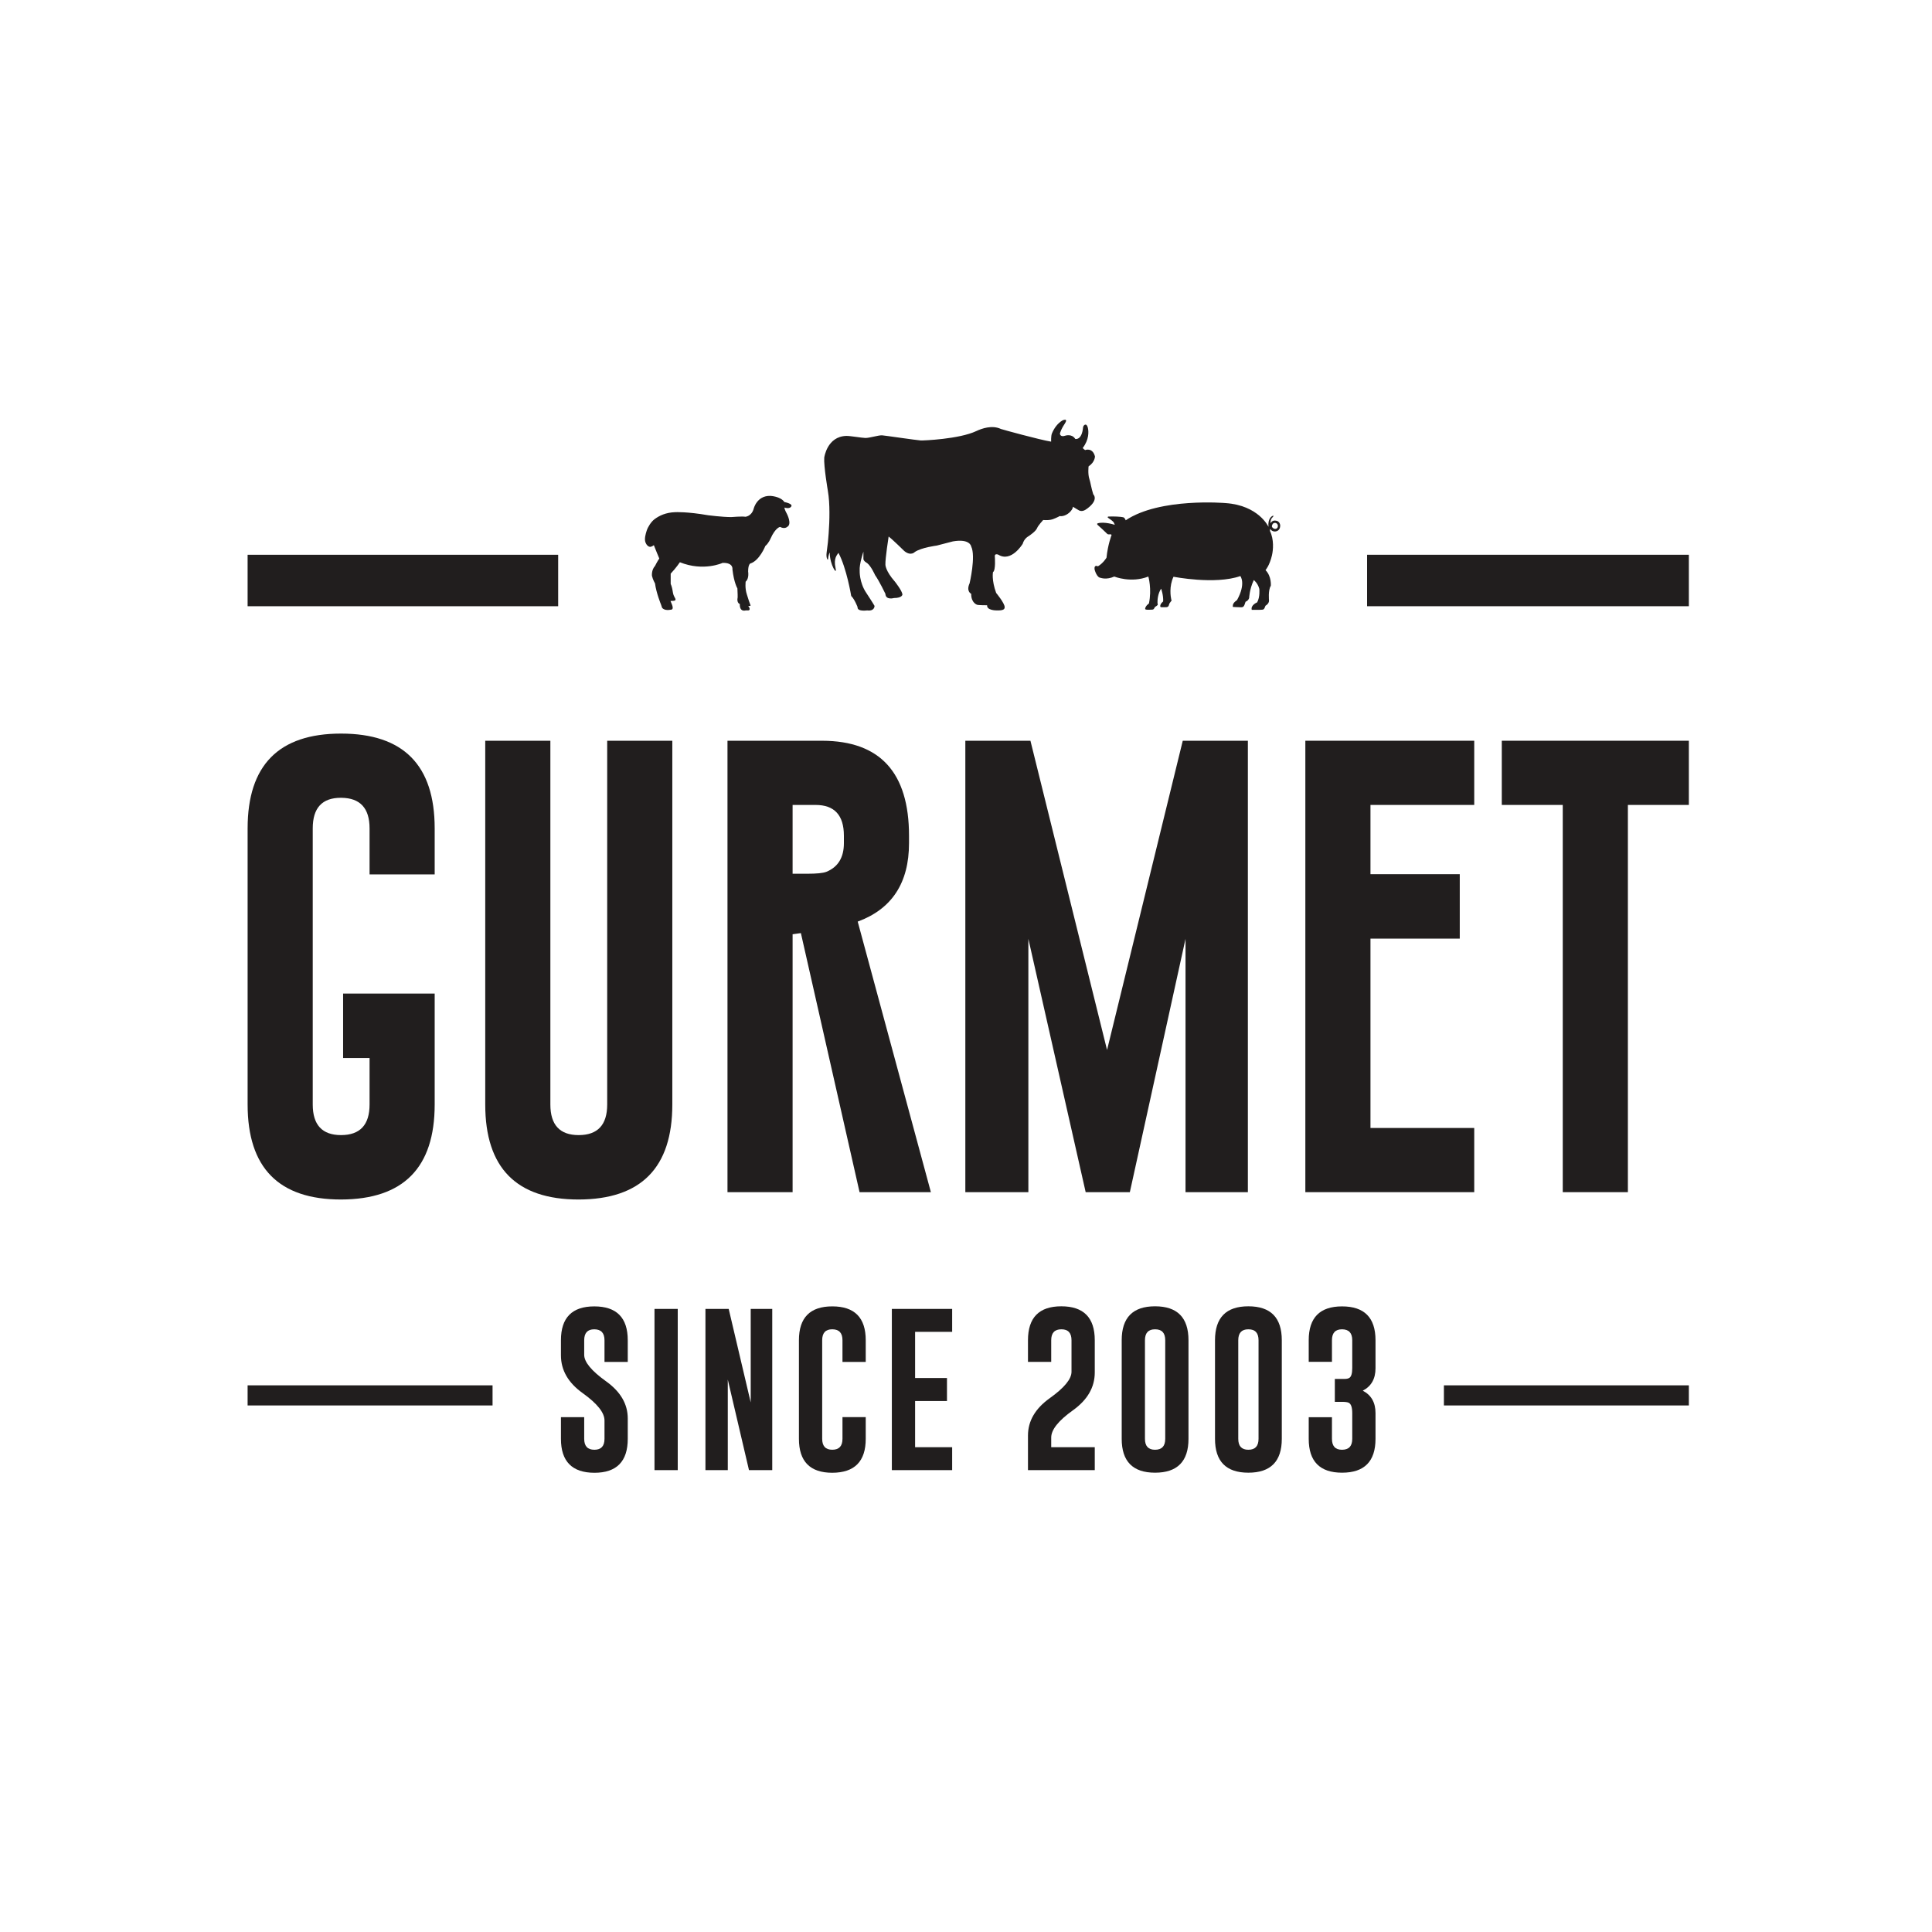 <?xml version="1.0" encoding="UTF-8"?>
<svg width="235" height="235" version="1.2" viewBox="0 0 176.25 176.25" xmlns="http://www.w3.org/2000/svg" xmlns:xlink="http://www.w3.org/1999/xlink">
 <g transform="matrix(.278 0 0 .278 -28.694 5.225)" fill="#211e1e">
  <path d="m456.08 125.25s2.141 0.559 2.551-3.812c0.07-0.723 1.109-1.625 1.547 0.043 0.352 1.336 0.422 4.031-1.66 6.727 0 0 0.176 0.293 0.785 0.691 0 0 2.438-0.984 3.231 2.086 0 0 0 1.879-2.094 3.254 0 0-0.301 2.484 0.262 4.156 0.371 1.105 0.602 2.914 1.277 5.027 0 0 1.898 1.691-1.828 4.555-0.793 0.609-1.965 1.453-3.297 0.453 0 0-0.809-0.453-1.559-0.938 0 0 0.059 0.727-1.062 1.824-0.562 0.543-1.883 1.457-3.301 1.246 0 0-1.031 0.621-2.438 1.086-0.699 0.234-1.91 0.289-2.957 0.203 0 0-1.633 1.746-2.004 2.664-0.395 0.984-2.18 2.273-3.137 2.871 0 0-1.129 0.691-1.574 2.266 0 0-3.746 6.234-8.012 3.57 0 0-1.305-0.555-1.133 0.66 0 0 0.352 4.481-0.605 5.07 0 0-0.52 2.566 1.039 6.828 0 0 2.793 3.356 2.793 4.644 0 0.695-0.348 1.184-2.793 1.086 0 0-3.137 0-2.965-1.688 0 0-2.852 8e-3 -3.301-0.164 0 0-1.965-0.586-1.926-3.582 0 0-1.742-0.793-0.52-3.469 0 0 2.086-8.895 0.52-12.062 0 0-0.344-2.664-6.004-1.68 0 0-3.41 0.891-5.316 1.379 0 0-4.891 0.594-7.156 2.078 0 0-1.301 1.492-3.477-0.293 0 0-3.91-3.859-5.141-4.754 0 0-1.133 7.231-1.059 9.203 0 0-0.074 1.98 3.152 5.641 0 0 2.344 2.961 2.434 4.156 0 0 0 1.176-2.781 1.176 0 0-2.711 0.797-2.805-1.375 0 0-1.988-4.16-3.383-6.141 0 0-1.312-2.961-2.609-3.949 0 0-1.324-0.695-1.223-1.48v-2.273s-1.402 4.148-1.227 6.227c0 0-0.176 3.859 2.18 7.32 0 0 2.266 3.457 2.695 4.246 0 0 0.09 1.809-2.426 1.492 0 0-3.32 0.488-3.141-1.094 0 0-0.961-2.57-2.09-3.652 0 0-1.484-9.109-4.188-14.148-0.379 0.676-1.703 1.672-0.934 5.059 0.594 2.602-1.898-1.137-1.918-5.047-4e-3 -0.422-0.496 1.043-0.562 2.078-0.035 0.52-0.727-0.309-0.449-2.277 0.406-2.922 0.477-3.848 0.648-6.109 0.176-2.332 0.27-4.672 0.258-7.008-0.012-2.391-0.121-4.801-0.531-7.16 0 0-1.375-8.02-1.168-10.789 0 0 0.895-6.965 7.266-7.117 1.176-0.031 5.016 0.637 6.191 0.672 1.398 0.039 4.285-0.926 5.523-0.867 0.738 0.039 11.363 1.609 12.688 1.688 0.77 0.043 12.617-0.43 18.211-3.074 1.84-0.867 5.199-2.062 8.098-0.695 0.281 0.133 12.805 3.57 16.473 4.16 0 0-0.078-1.848 0.258-2.672 0.629-1.543 1.734-3.269 3.461-4.293 0 0 2.106-0.977 0.723 1.129-0.41 0.625-1.098 1.676-1.516 3-0.125 0.379 0.121 1.445 1.785 0.855 0 0 2.086-0.691 3.219 1.094"/>
  <path d="m360.61 145.95s2.973 0.539 2.223 1.512c-0.246 0.316-0.707 0.707-2.223 0.309 0 0 0.113 0.805 0.809 2.008 0 0 1.82 3.441 0.102 4.336 0 0-0.809 0.801-2.324 0 0 0-1.512 0.203-3.125 3.832 0 0-0.609 1.512-1.707 2.422 0 0-1.918 4.84-4.945 5.758 0 0-0.703 0.285-0.703 2.617 0 0 0.402 2.316-0.805 3.324 0 0-0.305 2.121 0.395 4.223 0.227 0.68 0.426 1.367 0.652 2.047 0.133 0.395 0.273 0.793 0.422 1.184 0.086 0.219 0.234 0.344 0.027 0.492-0.047 0.035-0.609 0.098-0.645 0.047 0.188 0.266 0.457 0.641 0.457 0.98 0 0.758-0.945 0.359-1.375 0.496 0 0-1.953 0.617-1.855-2.117 0 0-1.109-0.297-0.707-2.211 0 0 0.027-1.211-0.086-2.922 0 0-1.121-1.82-1.629-6.254 0 0 0.398-2.219-3.219-2.117 0 0-6.258 2.922-14.023-0.207 0 0-1.207 1.82-3.019 3.742v3.328c0 0.137 0.141 0.352 0.18 0.48 0.145 0.422 0.266 0.855 0.355 1.285 0.172 0.855 0.219 1.742 0.676 2.512 0.164 0.281 0.531 0.844 0.312 1.09-0.305 0.348-1.035 0.195-1.59 0.273 0.215 0.66 1.551 2.93-0.031 2.875 0 0-1.91 0.449-2.734-0.668l-0.332-1.004s-1.574-3.828-1.977-6.957c0 0-0.711-1.207-1.008-2.512 0 0-0.203-1.922 1.008-3.231 0 0 0.91-1.812 1.406-2.426 0 0-1.309-3.113-1.812-4.434 0.055 0.152-0.828 0.539-0.914 0.559-0.867 0.23-1.57-0.742-1.824-1.449-0.406-1.129 0.055-2.734 0.414-3.84 0.426-1.297 1.484-2.945 2.59-3.766 1.551-1.152 3.672-2.188 6.797-2.289 0 0 3.824-0.203 10.789 1.012 0 0 4.633 0.598 7.555 0.598 0 0 3.731-0.305 4.637-0.102 0 0 2.019-0.098 2.731-2.617 0 0 1.008-4.34 5.434-4.234 0 0 3.356 0.109 4.644 2.016"/>
  <path d="m520.59 153.91s0.105-1.32 1.23-1.098c0.391 0.078 0.852 0.555 0.715 1.223-0.125 0.609-0.641 0.82-1.125 0.688 0 0-0.746-0.207-0.82-0.812m-58.184 14.16s0.648 2.688 2.027 2.762c0 0 1.887 0.723 4.43-0.434 0 0 5.516 2.246 11.184 0 0 0 1.203 4.07 0.191 8.855 0 0-1.102 0.684-1.246 1.723-0.059 0.406 1.266 0.32 1.695 0.305 1.004-0.035 1.039 0.07 1.539-0.895l0.441-0.285s0.398-0.301 0.438-0.375c0.09-0.16-0.039-0.285-0.055-0.742-0.035-1.07 0.184-3.129 1.199-4.609 0 0 0.785 2.195 0.66 4.199 0 0-1.047 0.789-0.945 1.617 0.047 0.395 0.438 0.242 1.48 0.277 1.039 0.035 1.258-0.188 1.465-1.051 0.055-0.23 0.246-0.426 0.512-0.809 0.086-0.117 0.227-0.203 0.25-0.328 0.016-0.086-0.047-0.121-0.098-0.34-0.199-0.883-0.77-4.289 0.734-7.477 0 0 13.652 2.691 21.93-0.219 0 0 1.953 2.398-1.102 7.906 0 0-1.363 0.82-1.352 1.754 4e-3 0.629-0.492 0.438 2.453 0.574 0.988 0.047 1.199-0.105 1.723-1.82 0 0 0.855-0.238 1.176-1.227 0 0 0.062-2.758 1.52-5.879 0 0 1.301 0.945 1.812 2.902 0 0 0.285 2.68-0.719 4.426 0 0-2.191 0.867-1.762 2.445 0 0 1.562 0.027 2.762-8e-3 1.242-0.035 1.242-0.035 1.75-1.348 0 0 1.148-0.586 1.156-1.672 0 0-0.359-3.414 0.59-4.863 0 0 0.289-3.121-1.746-5.144 0 0 1.324-1.457 2.113-4.816 0.418-1.785 0.715-5.203-0.652-8.035l0.051-0.719s0.484 0.906 1.543 0.898c0.66-4e-3 1.781-0.391 1.77-1.98 0 0-0.047-1.527-1.617-1.598 0 0-0.984-0.18-1.574 0.871 0 0-0.141-1.309 0.793-2.066 0 0 0.547-0.688-0.246-0.277 0 0-1.496 0.742-1.207 3.519 0 0-3.211-7.062-14.109-7.793 0 0-21.566-1.867-32.742 5.652 0 0-0.273-0.859-0.824-1-0.758-0.195-3.082-0.316-4.816-0.23-0.188 8e-3 -0.402 0.152-0.199 0.355 0.277 0.281 1.289 0.84 1.762 1.371 0.27 0.309 0.344 0.695 0.496 0.992 0 0-3.465-1.16-5.652-0.484-0.133 0.043-0.23 0.289 0.023 0.516 0.734 0.656 2.266 2.035 3.109 2.891 0.508 0.512 1.125-0.109 1.469 0.395 0 0-1.242 3.188-1.668 7.469 0 0-1.082 1.812-2.82 2.828 0 0-1.316-0.719-1.094 1.02"/>
  <path d="m184.47 180.14h101.91v-16.887h-101.91z"/>
  <path d="m657.42 163.25h-105.59v16.887h105.59z"/>
  <path d="m184.47 442.41h80.379v-6.602h-80.379z"/>
  <path d="m577.04 442.41h80.379v-6.602h-80.379z"/>
  <path d="m224.49 268.14v-15.098c0-6.644-3.098-9.988-9.285-10.039h-0.156c-6.141 0-9.207 3.344-9.207 10.039v90.605c0 6.695 3.094 10.043 9.281 10.043 6.242 0 9.367-3.348 9.367-10.043v-15.25h-8.684v-21.145h30.051v36.395c0 20.738-10.246 31.129-30.734 31.18-20.434 0-30.652-10.391-30.652-31.18v-90.605c0-20.738 10.219-31.109 30.652-31.109 20.488 0 30.734 10.371 30.734 31.109v15.098z"/>
  <path d="m323.84 343.65c0 20.738-10.246 31.129-30.734 31.18-20.438 0-30.656-10.391-30.656-31.18v-119.37h21.371v119.37c0 6.695 3.094 10.043 9.285 10.043 6.238 0 9.363-3.348 9.363-10.043v-119.37h21.371z"/>
  <path d="m363.31 245.35v22.574h4.906c2.973 0 5.008-0.199 6.113-0.605 3.879-1.559 5.816-4.703 5.816-9.438v-2.418c0-6.742-3.098-10.113-9.281-10.113zm-21.367-21.066h31.105c18.977 0.051 28.465 10.441 28.465 31.18v2.418c0 13.035-5.609 21.621-16.836 25.75l24.012 88.789h-23.406l-19.254-85.016-2.719 0.379v84.637h-21.367z"/>
  <path d="m466.5 325.76 24.844-101.48h21.367v148.14h-20.461v-83.129l-18.27 83.129h-14.496l-18.805-83.129v83.129h-20.684v-148.14h21.363z"/>
  <path d="m531.57 224.28h55.422v21.066h-34.051v22.723h29.301v21.145h-29.301v62.141h34.051v21.062h-55.422z"/>
  <path d="m657.42 224.28v21.066h-20.008v127.07h-21.371v-127.07h-20.008v-21.066z"/>
  <path d="m287.29 421.01c0-7.406 3.652-11.109 10.949-11.109 7.316 0 10.977 3.703 10.977 11.109v7.121h-7.633v-7.121c0-2.371-1.105-3.566-3.316-3.586h-0.055c-2.195 0-3.289 1.195-3.289 3.586v4.797c0 2.356 2.383 5.242 7.141 8.656 4.766 3.398 7.152 7.469 7.152 12.215v6.688c0 7.422-3.652 11.137-10.949 11.137-7.316-0.019-10.977-3.734-10.977-11.137v-7.121h7.633v7.121c0 2.391 1.113 3.582 3.344 3.582 2.211 0 3.316-1.191 3.316-3.582v-6.043c0-2.551-2.387-5.535-7.144-8.949-4.762-3.398-7.148-7.531-7.148-12.402z"/>
  <path d="m317.99 410.73h7.629v52.902h-7.629z"/>
  <path d="m334.71 410.73h7.633l7.223 30.684v-30.684h7.066v52.902h-7.633l-6.957-29.715v29.715h-7.332z"/>
  <path d="m387.31 453.36c0 7.402-3.66 11.117-10.973 11.137-7.301 0-10.949-3.715-10.949-11.137v-32.355c0-7.406 3.648-11.109 10.949-11.109 7.312 0 10.973 3.703 10.973 11.109v7.121h-7.633v-7.121c0-2.371-1.102-3.57-3.316-3.586h-0.051c-2.195 0-3.293 1.195-3.293 3.586v32.355c0 2.391 1.109 3.582 3.32 3.582 2.223 0 3.34-1.191 3.34-3.582v-7.121h7.633z"/>
  <path d="m395.88 410.73h19.789v7.523h-12.16v15.152h10.461v7.551h-10.461v15.152h12.16v7.523h-19.789z"/>
  <path d="m440.55 452.29c0-4.769 2.371-8.848 7.117-12.246 4.766-3.398 7.156-6.281 7.168-8.656v-10.379c0-2.391-1.094-3.586-3.285-3.586h-0.059c-2.207 0-3.316 1.195-3.316 3.586v7.094h-7.625v-7.094c0-7.426 3.648-11.137 10.941-11.137 7.316 0 10.977 3.711 10.977 11.137v10.566c0 4.859-2.383 8.992-7.144 12.406-4.762 3.394-7.148 6.379-7.148 8.953v3.18h14.293v7.523h-21.918z"/>
  <path d="m485.59 421.01c0-2.391-1.102-3.586-3.309-3.586h-0.059c-2.191 0-3.285 1.195-3.285 3.586v32.355c0 2.391 1.102 3.582 3.309 3.582 2.234 0 3.344-1.191 3.344-3.582zm7.633 32.355c0 7.402-3.656 11.109-10.977 11.109-7.293 0-10.938-3.707-10.938-11.109v-32.355c0-7.426 3.644-11.137 10.938-11.137 7.32 0 10.977 3.711 10.977 11.137z"/>
  <path d="m516.21 421.01c0-2.391-1.102-3.586-3.309-3.586h-0.059c-2.195 0-3.285 1.195-3.285 3.586v32.355c0 2.391 1.102 3.582 3.309 3.582 2.231 0 3.344-1.191 3.344-3.582zm7.633 32.355c0 7.402-3.656 11.109-10.977 11.109-7.293 0-10.941-3.707-10.941-11.109v-32.355c0-7.426 3.648-11.137 10.941-11.137 7.32 0 10.977 3.711 10.977 11.137z"/>
  <path d="m546.96 421.01c0-2.371-1.105-3.566-3.316-3.586h-0.051c-2.195 0-3.293 1.195-3.293 3.586v7.09h-7.625v-7.09c0-7.406 3.648-11.109 10.941-11.109 7.32 0 10.977 3.703 10.977 11.109v9.195c0 3.469-1.391 5.918-4.18 7.356 2.789 1.441 4.18 3.894 4.18 7.363v8.441c0 7.402-3.656 11.109-10.977 11.109-7.293 0-10.941-3.707-10.941-11.109v-7.094h7.625v7.094c0 2.391 1.098 3.582 3.293 3.582h0.051c2.211-0.016 3.316-1.207 3.316-3.582v-8.441c0-1.922-0.402-3.062-1.211-3.426-0.43-0.176-1.094-0.27-1.996-0.27h-2.508v-7.519h3.102c0.719 0 1.262-0.109 1.621-0.324 0.66-0.379 0.992-1.457 0.992-3.234z"/>
 </g>
 <rect width="176.25" height="176.25" fill="none"/>
</svg>